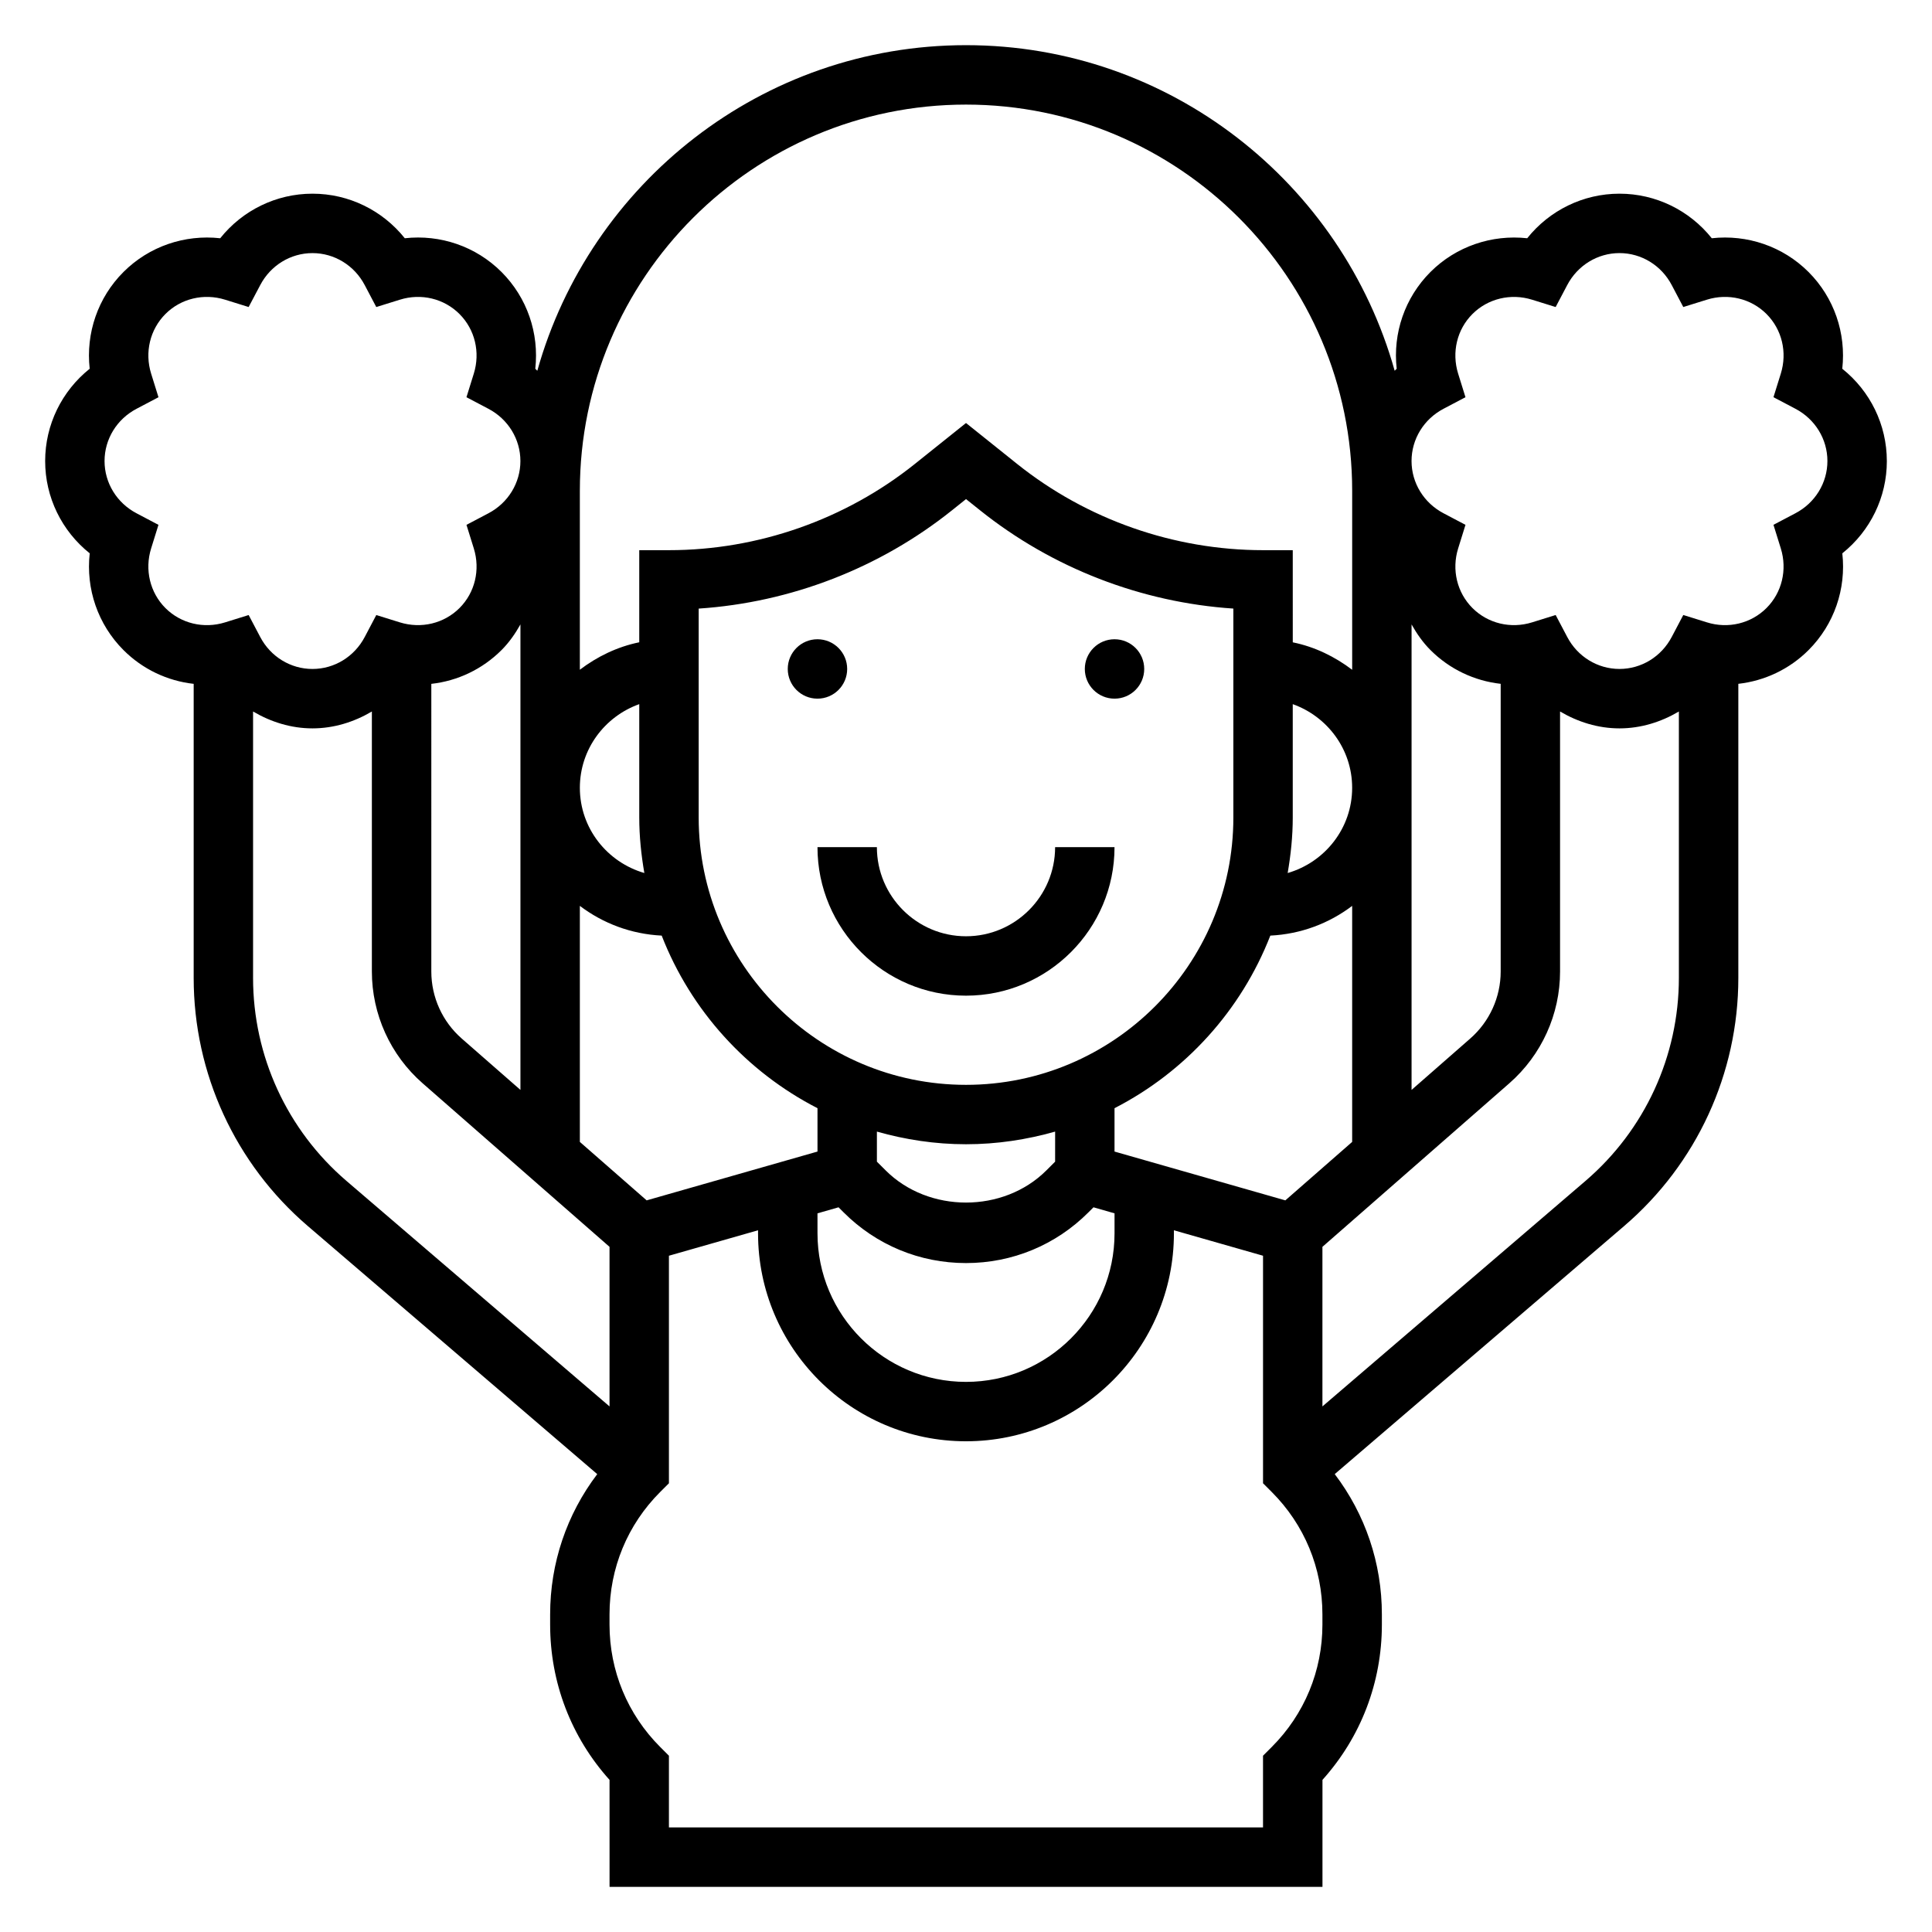 <?xml version="1.0" encoding="UTF-8"?>
<!-- Uploaded to: ICON Repo, www.iconrepo.com, Generator: ICON Repo Mixer Tools -->
<svg fill="#000000" width="800px" height="800px" version="1.1" viewBox="144 144 512 512" xmlns="http://www.w3.org/2000/svg">
 <g>
  <path d="m368.51 321.28c0 4.348-3.527 7.871-7.875 7.871-4.348 0-7.871-3.523-7.871-7.871s3.523-7.871 7.871-7.871c4.348 0 7.875 3.523 7.875 7.871"/>
  <path d="m447.23 321.28c0 4.348-3.523 7.871-7.871 7.871s-7.871-3.523-7.871-7.871 3.523-7.871 7.871-7.871 7.871 3.523 7.871 7.871"/>
  <path d="m400 392.12c-13.02 0-23.617-10.598-23.617-23.617h-15.742c0 21.703 17.656 39.359 39.359 39.359s39.359-17.656 39.359-39.359h-15.742c-0.004 13.023-10.598 23.617-23.617 23.617z"/>
  <path d="m644.03 266.18c0-9.621-4.41-18.547-11.809-24.457 1.047-9.406-2.141-18.836-8.941-25.641s-16.258-9.984-25.641-8.945c-5.91-7.398-14.84-11.809-24.457-11.809-9.621 0-18.547 4.41-24.457 11.809-9.375-1.031-18.844 2.148-25.641 8.941-6.801 6.801-10.004 16.23-8.949 25.641-0.195 0.156-0.34 0.371-0.535 0.535-13.926-49.695-59.523-86.285-113.6-86.285-54.082 0-99.676 36.59-113.61 86.285-0.195-0.164-0.34-0.379-0.535-0.535 1.047-9.406-2.148-18.836-8.949-25.641-6.805-6.801-16.234-9.988-25.633-8.941-5.914-7.398-14.84-11.809-24.461-11.809-9.617 0-18.547 4.41-24.457 11.809-9.398-1.039-18.836 2.141-25.641 8.945-6.801 6.801-9.996 16.23-8.949 25.641-7.391 5.91-11.801 14.836-11.801 24.457 0 9.621 4.41 18.547 11.809 24.457-1.047 9.406 2.148 18.836 8.949 25.641 5.086 5.098 11.668 8.176 18.602 8.949v77.934c0 25.309 11.02 49.27 30.238 65.746l76.711 65.754c-8.082 10.652-12.484 23.57-12.484 37.18v2.699c0 15.344 5.566 29.828 15.742 41.148l0.004 28.348h188.93v-28.355c10.18-11.32 15.742-25.805 15.742-41.148v-2.699c0-13.609-4.402-26.527-12.492-37.18l76.711-65.754c19.223-16.469 30.246-40.43 30.246-65.738v-77.941c6.934-0.781 13.516-3.848 18.609-8.941 6.801-6.801 10.004-16.23 8.949-25.641 7.391-5.914 11.801-14.84 11.801-24.457zm-159.4 195.93-45.27-12.934v-11.492c18.781-9.637 33.566-25.914 41.289-45.738 8.141-0.402 15.578-3.25 21.688-7.879v62.551zm-169.26 0-17.703-15.492v-62.551c6.109 4.621 13.547 7.477 21.688 7.879 7.723 19.828 22.508 36.102 41.289 45.738v11.492zm-57.066-136.88c6.934-0.77 13.508-3.856 18.609-8.957 2.031-2.031 3.637-4.356 5.008-6.797v123.36l-15.547-13.602c-5.125-4.481-8.07-10.957-8.07-17.77zm56.453 50.129c-9.832-2.852-17.09-11.84-17.09-22.586 0-10.25 6.606-18.91 15.742-22.168v30.039c0 5.023 0.52 9.922 1.348 14.715zm108.86 76.492-2.305 2.305c-11.383 11.383-31.234 11.383-42.617 0l-2.309-2.305v-7.965c7.516 2.133 15.422 3.352 23.617 3.352s16.098-1.219 23.617-3.352zm-23.613-20.355c-39.062 0-70.848-31.789-70.848-70.848v-55.363c24.402-1.621 47.988-10.73 67.141-26.055l3.707-2.965 3.707 2.961c19.152 15.328 42.738 24.434 67.141 26.055v55.363c0 39.062-31.789 70.852-70.848 70.852zm-39.363 34.051 5.582-1.598 1.34 1.34c8.66 8.668 20.184 13.438 32.441 13.438s23.781-4.769 32.441-13.438l1.34-1.34 5.578 1.598v5.309c0 21.703-17.656 39.359-39.359 39.359s-39.359-17.656-39.359-39.359zm125.95-104.9v-30.039c9.141 3.258 15.742 11.918 15.742 22.168 0 10.746-7.258 19.734-17.09 22.586 0.828-4.793 1.348-9.691 1.348-14.715zm31.488-51.168c1.371 2.441 2.977 4.762 5.008 6.793 5.094 5.102 11.676 8.172 18.609 8.949v76.234c0 6.809-2.945 13.289-8.07 17.773l-15.547 13.613zm-118.08-137.76c56.426 0 102.34 45.91 102.34 102.34v47.438c-4.598-3.481-9.895-6.086-15.742-7.273l-0.004-24.422h-7.871c-23.602 0-46.742-8.117-65.18-22.859l-13.539-10.84-13.539 10.832c-18.438 14.754-41.582 22.867-65.184 22.867h-7.871v24.41c-5.848 1.195-11.148 3.793-15.742 7.273v-47.426c0-56.426 45.906-102.34 102.34-102.34zm-215.95 117.62 1.945-6.25-5.797-3.055c-5.242-2.746-8.492-8.059-8.492-13.852s3.25-11.109 8.492-13.855l5.801-3.055-1.945-6.25c-1.762-5.652-0.305-11.707 3.789-15.809 4.094-4.102 10.156-5.551 15.801-3.793l6.25 1.945 3.062-5.797c2.746-5.242 8.059-8.492 13.852-8.492s11.109 3.25 13.855 8.492l3.055 5.801 6.25-1.945c5.652-1.77 11.699-0.309 15.801 3.793 4.102 4.102 5.551 10.156 3.793 15.801l-1.945 6.25 5.801 3.055c5.246 2.75 8.496 8.062 8.496 13.859 0 5.793-3.25 11.109-8.492 13.855l-5.801 3.055 1.945 6.25c1.754 5.652 0.309 11.707-3.793 15.801-4.102 4.094-10.148 5.543-15.801 3.793l-6.25-1.945-3.055 5.801c-2.75 5.242-8.062 8.492-13.859 8.492-5.793 0-11.109-3.25-13.855-8.492l-3.055-5.801-6.25 1.945c-5.648 1.762-11.703 0.305-15.805-3.789-4.094-4.102-5.551-10.156-3.793-15.809zm27.016 113.82v-70.605c4.715 2.777 10.066 4.473 15.742 4.473s11.027-1.691 15.742-4.473v68.902c0 11.344 4.902 22.145 13.445 29.621l49.535 43.348v42.289l-69.723-59.766c-15.723-13.477-24.742-33.086-24.742-53.789zm283.39 171.37c0 12.258-4.769 23.781-13.438 32.449l-2.305 2.309v19.004h-157.44v-19.004l-2.305-2.305c-8.668-8.672-13.438-20.188-13.438-32.453v-2.699c0-12.258 4.769-23.781 13.438-32.449l2.305-2.297v-60.301l23.617-6.746v0.812c0 30.387 24.719 55.105 55.105 55.105s55.105-24.719 55.105-55.105v-0.812l23.617 6.746v60.301l2.305 2.305c8.664 8.668 13.434 20.188 13.434 32.449zm69.723-117.58-69.723 59.766v-42.289l49.531-43.344c8.543-7.481 13.445-18.281 13.445-29.625v-68.902c4.719 2.777 10.07 4.473 15.746 4.473 5.676 0 11.027-1.691 15.742-4.473v70.605c0 20.703-9.02 40.312-24.742 53.789zm55.609-176.92-5.801 3.055 1.945 6.25c1.754 5.652 0.309 11.707-3.793 15.801-4.094 4.102-10.172 5.566-15.801 3.793l-6.25-1.945-3.055 5.801c-2.75 5.246-8.062 8.496-13.855 8.496-5.793 0-11.109-3.25-13.855-8.492l-3.055-5.801-6.25 1.945c-5.644 1.762-11.707 0.301-15.801-3.793-4.102-4.102-5.551-10.156-3.793-15.801l1.945-6.25-5.801-3.055c-5.246-2.75-8.496-8.062-8.496-13.855s3.25-11.109 8.492-13.855l5.801-3.055-1.945-6.25c-1.754-5.652-0.309-11.707 3.793-15.801s10.156-5.551 15.801-3.793l6.25 1.945 3.055-5.801c2.75-5.246 8.066-8.496 13.859-8.496 5.793 0 11.109 3.25 13.855 8.492l3.055 5.801 6.25-1.945c5.652-1.762 11.707-0.301 15.801 3.793 4.102 4.102 5.551 10.156 3.793 15.801l-1.945 6.25 5.801 3.055c5.242 2.75 8.496 8.062 8.496 13.859 0 5.793-3.254 11.105-8.496 13.852z"/>
 </g>
</svg>